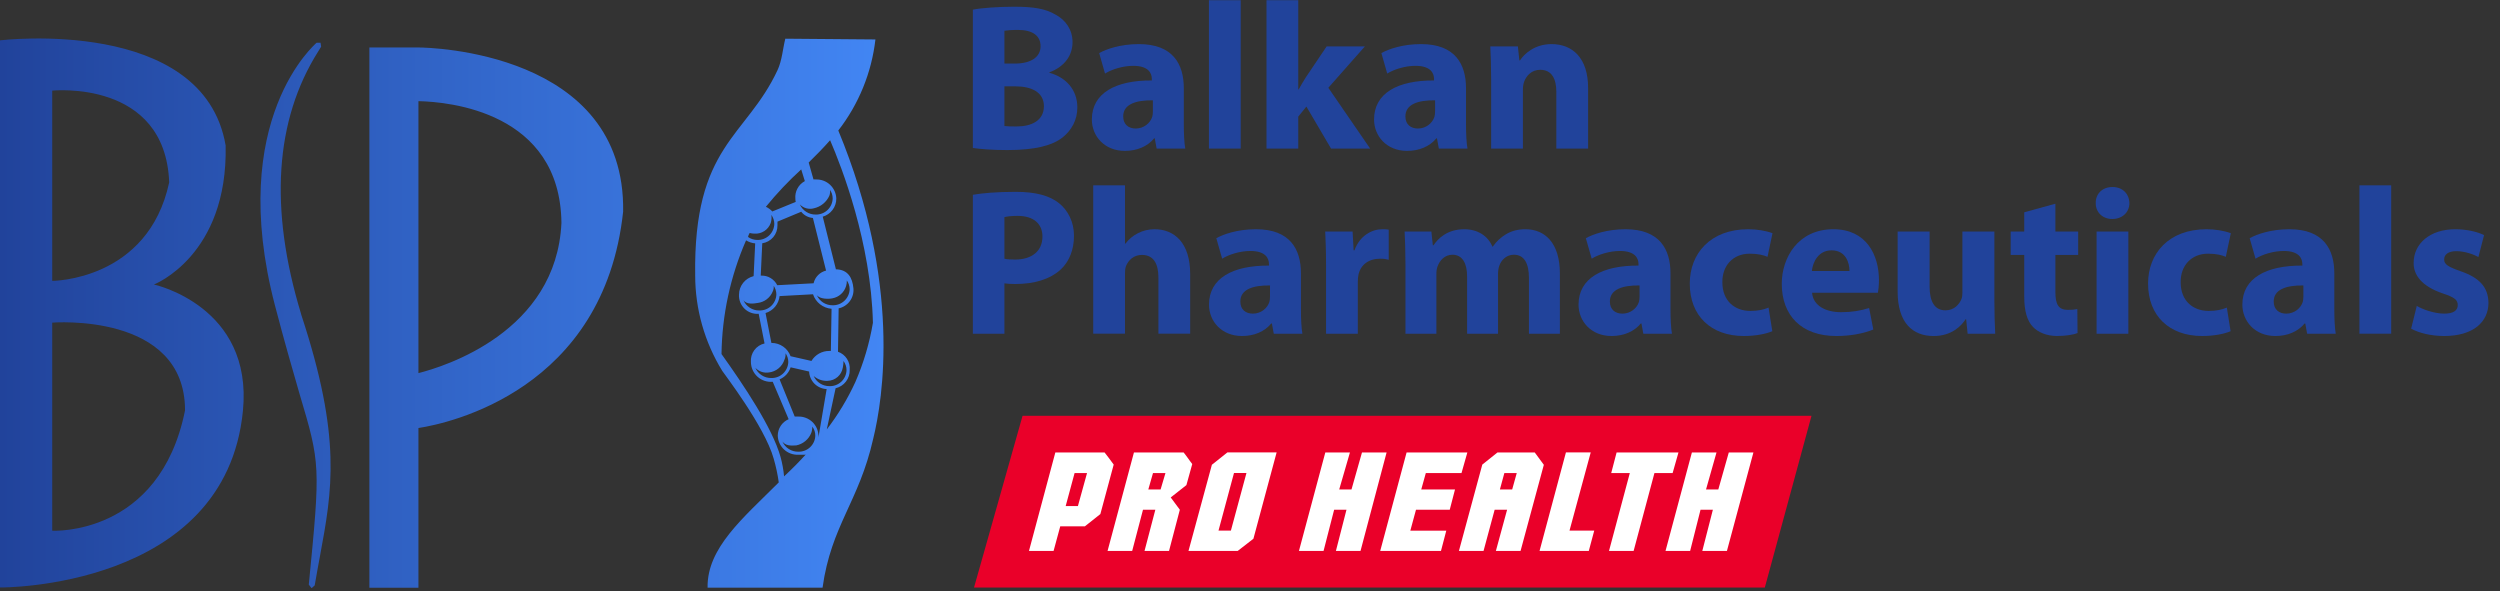 <?xml version="1.0" encoding="UTF-8"?> <svg xmlns="http://www.w3.org/2000/svg" width="186" height="44" viewBox="0 0 186 44" fill="none"><rect x="0" y="0" width="186" height="44" fill="#333333" stroke="none"/><path d="M131.303 43.712H72.467L76.078 30.938H134.775L131.303 43.712Z" fill="#EA0029"></path><path d="M82.181 33.664L82.333 33.86L82.516 34.099L82.698 34.347C82.748 34.422 82.802 34.495 82.859 34.565L81.867 38.246L80.714 39.16H78.882L78.386 40.991H76.555L78.517 33.664H82.181ZM80.875 35.196H79.949L79.287 37.65H80.197L80.875 35.196Z" fill="white"></path><path d="M88.063 33.664L88.211 33.855C88.263 33.929 88.32 34.008 88.381 34.086L88.55 34.321L88.703 34.526L88.268 36.092L87.102 37.01L87.78 37.924L86.975 40.991H85.152L85.957 37.924H85.039L84.234 40.991H82.402L84.365 33.664H88.063ZM86.71 35.196H85.783L85.435 36.414H86.349L86.71 35.196Z" fill="white"></path><path d="M92.088 40.987H88.424L90.164 34.578L91.317 33.66H94.981L93.254 40.082L92.088 40.987ZM91.809 35.192L90.656 39.478H91.578L92.736 35.192H91.809Z" fill="white"></path><path d="M101.222 40.991H99.391L100.178 37.924H99.26L98.472 40.991H96.641L98.603 33.664H100.435L99.638 36.414H100.552L101.331 33.664H103.163L101.222 40.991Z" fill="white"></path><path d="M104.928 39.481H107.604L107.208 40.991H102.688L104.65 33.664H109.171L108.736 35.196H106.081L105.742 36.414H108.253L107.861 37.924H105.35L104.928 39.481Z" fill="white"></path><path d="M110.375 40.991H108.543L110.283 34.565L111.41 33.664H114.186L114.861 34.582L113.129 40.991H111.293L112.128 37.924H111.202L110.375 40.991ZM112.846 35.196H111.924L111.593 36.414H112.507L112.846 35.196Z" fill="white"></path><path d="M116.771 39.478H118.611L118.207 40.987H114.543L116.505 33.66H118.35L116.771 39.478Z" fill="white"></path><path d="M124.443 35.196H123.09L121.541 40.991H119.709L121.258 35.196H119.874L120.275 33.664H124.878L124.443 35.196Z" fill="white"></path><path d="M128.483 40.991H126.651L127.438 37.924H126.52L125.746 40.991H123.914L125.876 33.664H127.708L126.929 36.414H127.843L128.622 33.664H130.454L128.483 40.991Z" fill="white"></path><path d="M11.452 21.167C11.452 21.167 16.969 19.04 16.787 10.82C15.137 1.174 0 3.001 0 3.001V43.71C0 43.71 16.787 43.854 18.075 30.552C18.832 22.768 11.452 21.167 11.452 21.167ZM3.886 6.743C3.886 6.743 12.292 5.873 12.588 13.566C11.017 20.897 3.886 20.897 3.886 20.897V6.743ZM3.886 39.485V24.004C3.886 24.004 13.767 23.203 13.767 30.531C11.879 39.929 3.886 39.485 3.886 39.485ZM22.404 23.386C25.45 32.619 24.71 36.474 23.805 41.378C23.679 42.066 23.544 42.783 23.413 43.554L23.2 43.745H23.17L22.974 43.497C23.844 34.621 23.844 34.521 22.273 29.26C21.808 27.633 21.212 25.618 20.459 22.734C16.826 8.849 23.505 3.236 23.557 3.18H23.849L23.892 3.476L23.679 3.819C20.45 8.932 20.015 15.519 22.404 23.369V23.386ZM31.132 3.532H27.482V43.728H31.132V31.845C33.399 31.497 44.938 29.017 46.361 15.746C46.557 3.832 31.902 3.532 31.132 3.532ZM31.132 27.776V7.526C33.399 7.574 41.679 8.318 41.771 16.585C41.397 24.696 33.069 27.272 31.132 27.759V27.776ZM62.365 9.715C63.891 7.752 64.848 5.407 65.132 2.936L58.427 2.879C58.231 3.663 58.188 4.485 57.848 5.22C55.511 10.229 51.578 10.803 51.722 20.502C51.726 23.006 52.423 25.461 53.736 27.594C53.828 27.755 56.891 31.714 57.561 34.12C57.731 34.7 57.857 35.292 57.94 35.891C55.277 38.554 52.592 40.765 52.644 43.723H61.198C61.842 39.089 63.905 37.336 64.962 32.663C65.702 29.669 67.073 21.063 62.365 9.698V9.715ZM59.61 12.604L59.88 13.474C59.647 13.598 59.456 13.788 59.331 14.021C59.205 14.253 59.151 14.517 59.175 14.78C59.175 14.862 59.184 14.943 59.201 15.023L57.461 15.733C57.325 15.587 57.163 15.469 56.982 15.384C57.788 14.394 58.667 13.465 59.61 12.604ZM61.729 14.092C61.875 14.288 61.953 14.527 61.951 14.771C61.941 15.096 61.803 15.404 61.566 15.627C61.33 15.851 61.014 15.971 60.689 15.963C60.44 15.967 60.194 15.897 59.984 15.762C59.773 15.628 59.607 15.434 59.506 15.206C59.637 15.345 59.804 15.445 59.988 15.496C60.172 15.547 60.366 15.548 60.55 15.498C60.8 15.443 61.035 15.331 61.234 15.17C61.433 15.009 61.593 14.804 61.699 14.571C61.759 14.419 61.776 14.253 61.747 14.092H61.729ZM62.987 20.841C63.133 21.037 63.212 21.275 63.213 21.52C63.202 21.846 63.062 22.154 62.824 22.378C62.586 22.601 62.269 22.721 61.943 22.712C61.694 22.715 61.45 22.645 61.241 22.51C61.032 22.375 60.868 22.182 60.768 21.955C60.994 22.264 61.664 22.255 61.938 22.194C62.174 22.15 62.392 22.041 62.571 21.881C62.749 21.721 62.879 21.514 62.948 21.285C62.993 21.141 63.013 20.991 63.004 20.841H62.987ZM58.422 26.254C58.57 26.449 58.65 26.688 58.649 26.932C58.639 27.258 58.499 27.567 58.262 27.79C58.025 28.014 57.708 28.134 57.383 28.125C57.133 28.129 56.887 28.059 56.677 27.924C56.466 27.79 56.3 27.596 56.199 27.367C56.327 27.503 56.485 27.604 56.661 27.664C56.837 27.724 57.025 27.74 57.209 27.711C57.473 27.68 57.723 27.572 57.928 27.403C58.133 27.233 58.285 27.008 58.366 26.754C58.437 26.597 58.462 26.424 58.44 26.254H58.422ZM57.391 25.514L56.956 23.291C57.235 23.207 57.484 23.042 57.669 22.818C57.855 22.593 57.971 22.319 58 22.029L60.489 21.894C60.587 22.19 60.77 22.45 61.016 22.642C61.261 22.834 61.558 22.949 61.868 22.973L61.816 26.11H61.699C61.432 26.108 61.169 26.175 60.936 26.306C60.704 26.436 60.509 26.625 60.372 26.854L58.818 26.502C58.713 26.212 58.521 25.962 58.269 25.786C58.017 25.609 57.717 25.514 57.409 25.514H57.391ZM57.539 21.228C57.683 21.425 57.761 21.663 57.761 21.907C57.751 22.233 57.612 22.541 57.374 22.765C57.137 22.988 56.821 23.108 56.495 23.099C56.245 23.104 56 23.034 55.791 22.899C55.581 22.765 55.416 22.571 55.316 22.342C55.542 22.655 56.038 22.599 56.382 22.538C56.624 22.507 56.854 22.413 57.048 22.265C57.242 22.116 57.394 21.919 57.487 21.694C57.559 21.55 57.583 21.387 57.557 21.228H57.539ZM61.581 28.334C61.854 28.326 62.115 28.223 62.32 28.044C62.525 27.864 62.66 27.619 62.704 27.35C62.738 27.188 62.755 27.024 62.756 26.858C62.904 27.054 62.983 27.292 62.982 27.537C62.972 27.863 62.833 28.172 62.596 28.395C62.358 28.619 62.042 28.739 61.716 28.729C61.467 28.733 61.222 28.663 61.012 28.529C60.803 28.394 60.637 28.201 60.537 27.972C60.679 28.098 60.844 28.195 61.023 28.257C61.202 28.319 61.392 28.345 61.581 28.334ZM60.533 21.076L57.826 21.219C57.719 21.002 57.552 20.819 57.345 20.693C57.138 20.566 56.899 20.501 56.656 20.506H56.599L56.712 18.1C57.031 18.052 57.321 17.89 57.53 17.645C57.738 17.399 57.849 17.086 57.844 16.764C57.844 16.707 57.844 16.546 57.844 16.49L59.61 15.754C59.715 15.887 59.847 15.997 59.997 16.076C60.147 16.156 60.311 16.203 60.48 16.216L61.459 20.132C61.234 20.187 61.028 20.303 60.864 20.468C60.7 20.634 60.586 20.841 60.533 21.067V21.076ZM55.694 17.495L55.773 17.334C55.889 17.363 56.009 17.379 56.129 17.382C56.391 17.4 56.651 17.332 56.87 17.188C57.09 17.044 57.256 16.832 57.343 16.585C57.404 16.391 57.419 16.186 57.387 15.985C57.531 16.182 57.608 16.42 57.609 16.664C57.604 16.825 57.567 16.983 57.501 17.13C57.434 17.277 57.34 17.41 57.222 17.52C57.104 17.63 56.966 17.716 56.815 17.773C56.664 17.83 56.504 17.857 56.343 17.852C56.094 17.851 55.853 17.774 55.651 17.63L55.694 17.495ZM60.076 33.677C59.523 34.29 58.945 34.877 58.335 35.443C58.291 34.956 58.204 34.474 58.074 34.003C57.469 31.827 55.32 28.638 53.68 26.341C53.72 23.428 54.341 20.552 55.507 17.882C55.713 18.009 55.945 18.086 56.186 18.108L56.069 20.545C55.762 20.62 55.489 20.794 55.292 21.041C55.096 21.287 54.986 21.592 54.981 21.907C54.969 22.101 54.999 22.296 55.069 22.478C55.139 22.66 55.247 22.825 55.386 22.961C55.525 23.098 55.691 23.203 55.874 23.269C56.058 23.336 56.253 23.362 56.447 23.347L56.882 25.553C56.575 25.622 56.304 25.8 56.118 26.053C55.931 26.307 55.843 26.619 55.868 26.932C55.869 27.138 55.913 27.342 55.997 27.53C56.081 27.718 56.203 27.887 56.356 28.025C56.508 28.164 56.688 28.269 56.884 28.334C57.079 28.399 57.286 28.422 57.491 28.403L58.675 31.188C58.435 31.291 58.23 31.462 58.086 31.68C57.942 31.898 57.866 32.154 57.865 32.415C57.878 32.803 58.044 33.17 58.327 33.436C58.61 33.702 58.987 33.845 59.375 33.833H59.519H59.61H59.702H59.758H59.837H59.893L59.967 33.807H60.024L60.093 33.777L60.076 33.677ZM59.393 33.607C59.142 33.611 58.897 33.541 58.686 33.405C58.475 33.27 58.309 33.075 58.209 32.846C58.44 33.159 58.814 33.172 59.245 33.137C59.491 33.087 59.721 32.977 59.914 32.817C60.108 32.657 60.259 32.451 60.354 32.219C60.412 32.065 60.438 31.901 60.433 31.736C60.583 31.93 60.662 32.169 60.659 32.415C60.649 32.739 60.511 33.046 60.275 33.27C60.04 33.493 59.726 33.614 59.401 33.607H59.393ZM60.846 32.78V32.737V32.767V32.78ZM60.894 32.537C60.894 32.563 60.894 32.589 60.894 32.615C60.894 32.641 60.894 32.641 60.894 32.654C60.895 32.683 60.895 32.712 60.894 32.741V32.637V32.537C60.896 32.496 60.896 32.455 60.894 32.415C60.888 32.222 60.845 32.033 60.766 31.857C60.687 31.681 60.574 31.523 60.434 31.39C60.294 31.258 60.129 31.155 59.949 31.087C59.769 31.018 59.577 30.986 59.384 30.992C59.299 30.985 59.213 30.985 59.127 30.992L58 28.225C58.194 28.143 58.368 28.021 58.51 27.866C58.651 27.712 58.758 27.528 58.823 27.328L60.198 27.642C60.213 27.983 60.355 28.306 60.597 28.548C60.838 28.79 61.162 28.932 61.503 28.947L60.894 32.537ZM61.516 31.932L62.169 28.886C62.475 28.815 62.746 28.64 62.938 28.39C63.129 28.141 63.228 27.834 63.217 27.52C63.243 27.23 63.172 26.94 63.014 26.696C62.856 26.451 62.622 26.267 62.347 26.171L62.395 22.942C62.728 22.872 63.023 22.682 63.226 22.409C63.428 22.135 63.525 21.798 63.496 21.459C63.422 20.658 63.087 20.058 62.191 20.036L61.212 16.12C61.504 16.036 61.761 15.859 61.943 15.616C62.126 15.372 62.223 15.075 62.221 14.771C62.209 14.384 62.043 14.017 61.761 13.751C61.479 13.485 61.103 13.342 60.715 13.353C60.652 13.344 60.587 13.344 60.524 13.353L60.167 12.091C60.707 11.564 61.242 11.02 61.76 10.433C62.63 12.447 64.805 18.047 64.945 24.017C64.69 25.532 64.252 27.011 63.639 28.421C63.068 29.666 62.358 30.844 61.525 31.932H61.516Z" fill="url(#paint0_linear_4656_12904)"></path><path d="M110.941 11.055V5.878C110.941 4.929 110.91 4.121 110.879 3.452H112.931L113.04 4.494H113.087C113.397 4.012 114.175 3.281 115.434 3.281C116.989 3.281 118.155 4.307 118.155 6.546V11.055H115.792V6.841C115.792 5.862 115.45 5.193 114.595 5.193C113.942 5.193 113.553 5.644 113.397 6.08C113.335 6.235 113.304 6.453 113.304 6.67V11.055H110.941Z" fill="#21439B"></path><path d="M109.071 6.562V9.204C109.071 9.935 109.102 10.635 109.18 11.055H107.05L106.91 10.293H106.863C106.366 10.899 105.589 11.226 104.687 11.226C103.148 11.226 102.23 10.106 102.23 8.894C102.23 6.919 104.003 5.971 106.692 5.986V5.878C106.692 5.473 106.475 4.898 105.309 4.898C104.531 4.898 103.707 5.162 103.21 5.473L102.775 3.95C103.303 3.654 104.345 3.281 105.728 3.281C108.263 3.281 109.071 4.774 109.071 6.562ZM106.77 8.287V7.463C105.526 7.448 104.562 7.743 104.562 8.66C104.562 9.267 104.967 9.562 105.495 9.562C106.086 9.562 106.568 9.173 106.723 8.691C106.755 8.567 106.77 8.427 106.77 8.287Z" fill="#21439B"></path><path d="M96.59 0.016V6.654H96.621C96.792 6.343 96.978 6.032 97.165 5.737L98.704 3.451H101.549L98.828 6.53L101.938 11.054H99.03L97.196 7.929L96.59 8.675V11.054H94.227V0.016H96.59Z" fill="#21439B"></path><path d="M89.945 11.054V0.016H92.308V11.054H89.945Z" fill="#21439B"></path><path d="M88.075 6.562V9.204C88.075 9.935 88.106 10.635 88.184 11.055H86.054L85.914 10.293H85.867C85.37 10.899 84.592 11.226 83.691 11.226C82.152 11.226 81.234 10.106 81.234 8.894C81.234 6.919 83.007 5.971 85.696 5.986V5.878C85.696 5.473 85.479 4.898 84.313 4.898C83.535 4.898 82.711 5.162 82.214 5.473L81.778 3.95C82.307 3.654 83.349 3.281 84.732 3.281C87.266 3.281 88.075 4.774 88.075 6.562ZM85.774 8.287V7.463C84.53 7.448 83.566 7.743 83.566 8.66C83.566 9.267 83.971 9.562 84.499 9.562C85.09 9.562 85.572 9.173 85.727 8.691C85.758 8.567 85.774 8.427 85.774 8.287Z" fill="#21439B"></path><path d="M72.381 11.009V0.718C73.003 0.593 74.262 0.5 75.444 0.5C76.889 0.5 77.775 0.64 78.537 1.091C79.268 1.479 79.797 2.195 79.797 3.143C79.797 4.076 79.252 4.946 78.071 5.382V5.413C79.268 5.739 80.154 6.641 80.154 7.993C80.154 8.942 79.719 9.688 79.066 10.217C78.304 10.823 77.029 11.165 74.946 11.165C73.78 11.165 72.909 11.087 72.381 11.009ZM74.728 2.288V4.729H75.506C76.749 4.729 77.418 4.216 77.418 3.438C77.418 2.645 76.812 2.226 75.739 2.226C75.226 2.226 74.93 2.257 74.728 2.288ZM74.728 6.423V9.377C74.962 9.408 75.241 9.408 75.646 9.408C76.718 9.408 77.667 8.988 77.667 7.9C77.667 6.843 76.718 6.423 75.537 6.423H74.728Z" fill="#21439B"></path><path d="M179.389 24.455L179.808 22.76C180.244 23.025 181.145 23.335 181.845 23.335C182.56 23.335 182.856 23.087 182.856 22.698C182.856 22.309 182.622 22.123 181.736 21.828C180.166 21.299 179.56 20.444 179.575 19.558C179.575 18.127 180.788 17.055 182.669 17.055C183.555 17.055 184.348 17.257 184.814 17.49L184.395 19.122C184.053 18.936 183.4 18.687 182.747 18.687C182.172 18.687 181.845 18.92 181.845 19.309C181.845 19.666 182.14 19.853 183.073 20.18C184.519 20.677 185.125 21.408 185.141 22.527C185.141 23.942 184.022 24.999 181.845 24.999C180.85 24.999 179.964 24.766 179.389 24.455Z" fill="#21439B"></path><path d="M175.541 24.827V13.789H177.904V24.827H175.541Z" fill="#21439B"></path><path d="M173.673 20.335V22.978C173.673 23.709 173.704 24.408 173.781 24.828H171.651L171.512 24.066H171.465C170.967 24.672 170.19 24.999 169.288 24.999C167.749 24.999 166.832 23.88 166.832 22.667C166.832 20.693 168.604 19.744 171.294 19.76V19.651C171.294 19.247 171.076 18.672 169.91 18.672C169.133 18.672 168.309 18.936 167.811 19.247L167.376 17.723C167.905 17.428 168.946 17.055 170.33 17.055C172.864 17.055 173.673 18.547 173.673 20.335ZM171.372 22.061V21.237C170.128 21.221 169.164 21.517 169.164 22.434C169.164 23.04 169.568 23.335 170.097 23.335C170.688 23.335 171.17 22.947 171.325 22.465C171.356 22.34 171.372 22.201 171.372 22.061Z" fill="#21439B"></path><path d="M165.677 22.885L165.957 24.641C165.538 24.828 164.745 24.999 163.843 24.999C161.387 24.999 159.816 23.491 159.816 21.097C159.816 18.874 161.34 17.055 164.169 17.055C164.791 17.055 165.475 17.163 165.973 17.35L165.6 19.107C165.32 18.983 164.9 18.874 164.278 18.874C163.035 18.874 162.226 19.76 162.242 21.003C162.242 22.403 163.174 23.133 164.325 23.133C164.885 23.133 165.32 23.04 165.677 22.885Z" fill="#21439B"></path><path d="M158.349 24.828H155.986V17.226H158.349V24.828ZM157.168 13.914C157.93 13.914 158.412 14.427 158.427 15.111C158.427 15.764 157.93 16.293 157.152 16.293C156.406 16.293 155.909 15.764 155.924 15.111C155.909 14.427 156.406 13.914 157.168 13.914Z" fill="#21439B"></path><path d="M150.604 15.794L152.921 15.156V17.224H154.615V18.965H152.921V21.717C152.921 22.634 153.138 23.054 153.854 23.054C154.18 23.054 154.32 23.038 154.553 22.992L154.569 24.78C154.258 24.904 153.698 24.997 153.03 24.997C152.268 24.997 151.63 24.717 151.257 24.329C150.822 23.878 150.604 23.147 150.604 22.075V18.965H149.594V17.224H150.604V15.794Z" fill="#21439B"></path><path d="M148.382 17.227V22.388C148.382 23.383 148.413 24.191 148.444 24.829H146.392L146.283 23.756H146.236C145.941 24.223 145.226 25 143.858 25C142.318 25 141.184 24.036 141.184 21.688V17.227H143.562V21.315C143.562 22.419 143.92 23.088 144.744 23.088C145.397 23.088 145.77 22.637 145.925 22.264C145.987 22.124 146.003 21.937 146.003 21.751V17.227H148.382Z" fill="#21439B"></path><path d="M139.716 21.781H134.819C134.896 22.76 135.86 23.227 136.964 23.227C137.773 23.227 138.425 23.118 139.063 22.916L139.374 24.517C138.597 24.828 137.648 24.999 136.622 24.999C134.041 24.999 132.564 23.491 132.564 21.112C132.564 19.185 133.762 17.055 136.404 17.055C138.861 17.055 139.794 18.967 139.794 20.848C139.794 21.252 139.747 21.61 139.716 21.781ZM134.803 20.164H137.602C137.602 19.589 137.353 18.625 136.265 18.625C135.27 18.625 134.865 19.527 134.803 20.164Z" fill="#21439B"></path><path d="M131.58 22.885L131.86 24.641C131.44 24.828 130.647 24.999 129.745 24.999C127.289 24.999 125.719 23.491 125.719 21.097C125.719 18.874 127.242 17.055 130.072 17.055C130.694 17.055 131.378 17.163 131.875 17.35L131.502 19.107C131.222 18.983 130.802 18.874 130.181 18.874C128.937 18.874 128.128 19.76 128.144 21.003C128.144 22.403 129.077 23.133 130.227 23.133C130.787 23.133 131.222 23.04 131.58 22.885Z" fill="#21439B"></path><path d="M124.284 20.335V22.978C124.284 23.709 124.315 24.408 124.393 24.828H122.263L122.123 24.066H122.076C121.579 24.672 120.801 24.999 119.9 24.999C118.361 24.999 117.443 23.88 117.443 22.667C117.443 20.693 119.216 19.744 121.905 19.76V19.651C121.905 19.247 121.688 18.672 120.522 18.672C119.744 18.672 118.92 18.936 118.423 19.247L117.987 17.723C118.516 17.428 119.558 17.055 120.941 17.055C123.475 17.055 124.284 18.547 124.284 20.335ZM121.983 22.061V21.237C120.739 21.221 119.775 21.517 119.775 22.434C119.775 23.04 120.18 23.335 120.708 23.335C121.299 23.335 121.781 22.947 121.936 22.465C121.967 22.34 121.983 22.201 121.983 22.061Z" fill="#21439B"></path><path d="M104.566 24.828V19.651C104.566 18.703 104.535 17.894 104.504 17.226H106.494L106.603 18.252H106.649C106.976 17.77 107.644 17.055 108.95 17.055C109.93 17.055 110.707 17.552 111.033 18.345H111.065C111.344 17.941 111.686 17.645 112.044 17.428C112.464 17.179 112.93 17.055 113.49 17.055C114.951 17.055 116.055 18.081 116.055 20.351V24.828H113.754V20.693C113.754 19.589 113.397 18.951 112.635 18.951C112.091 18.951 111.702 19.325 111.546 19.775C111.484 19.946 111.453 20.195 111.453 20.382V24.828H109.152V20.568C109.152 19.604 108.81 18.951 108.064 18.951C107.458 18.951 107.1 19.418 106.96 19.806C106.883 19.993 106.867 20.211 106.867 20.397V24.828H104.566Z" fill="#21439B"></path><path d="M98.658 24.828V19.729C98.658 18.609 98.627 17.879 98.596 17.226H100.632L100.71 18.625H100.772C101.161 17.521 102.094 17.055 102.824 17.055C103.042 17.055 103.151 17.055 103.322 17.086V19.325C103.151 19.278 102.949 19.247 102.684 19.247C101.814 19.247 101.223 19.713 101.068 20.444C101.037 20.599 101.021 20.786 101.021 20.972V24.828H98.658Z" fill="#21439B"></path><path d="M96.79 20.335V22.978C96.79 23.709 96.821 24.408 96.898 24.828H94.769L94.629 24.066H94.582C94.085 24.672 93.307 24.999 92.406 24.999C90.867 24.999 89.949 23.88 89.949 22.667C89.949 20.693 91.722 19.744 94.411 19.76V19.651C94.411 19.247 94.193 18.672 93.027 18.672C92.25 18.672 91.426 18.936 90.929 19.247L90.493 17.723C91.022 17.428 92.064 17.055 93.447 17.055C95.981 17.055 96.79 18.547 96.79 20.335ZM94.489 22.061V21.237C93.245 21.221 92.281 21.517 92.281 22.434C92.281 23.04 92.685 23.335 93.214 23.335C93.805 23.335 94.287 22.947 94.442 22.465C94.473 22.34 94.489 22.201 94.489 22.061Z" fill="#21439B"></path><path d="M81.336 24.827V13.789H83.699V18.127H83.73C83.979 17.8 84.29 17.536 84.663 17.349C85.02 17.163 85.456 17.054 85.891 17.054C87.399 17.054 88.549 18.096 88.549 20.381V24.827H86.186V20.645C86.186 19.65 85.844 18.966 84.958 18.966C84.336 18.966 83.948 19.37 83.777 19.79C83.715 19.945 83.699 20.148 83.699 20.319V24.827H81.336Z" fill="#21439B"></path><path d="M72.381 24.829V14.491C73.112 14.367 74.138 14.273 75.583 14.273C77.045 14.273 78.086 14.553 78.786 15.113C79.454 15.642 79.905 16.512 79.905 17.538C79.905 18.564 79.563 19.435 78.942 20.026C78.133 20.787 76.936 21.13 75.537 21.13C75.226 21.13 74.946 21.114 74.728 21.083V24.829H72.381ZM74.728 16.155V19.248C74.93 19.295 75.179 19.311 75.521 19.311C76.781 19.311 77.558 18.673 77.558 17.6C77.558 16.637 76.889 16.061 75.708 16.061C75.226 16.061 74.899 16.108 74.728 16.155Z" fill="#21439B"></path><defs><linearGradient id="paint0_linear_4656_12904" x1="0" y1="23.304" x2="65.734" y2="23.304" gradientUnits="userSpaceOnUse"><stop stop-color="#21439B"></stop><stop offset="1" stop-color="#4286F4"></stop></linearGradient></defs></svg> 